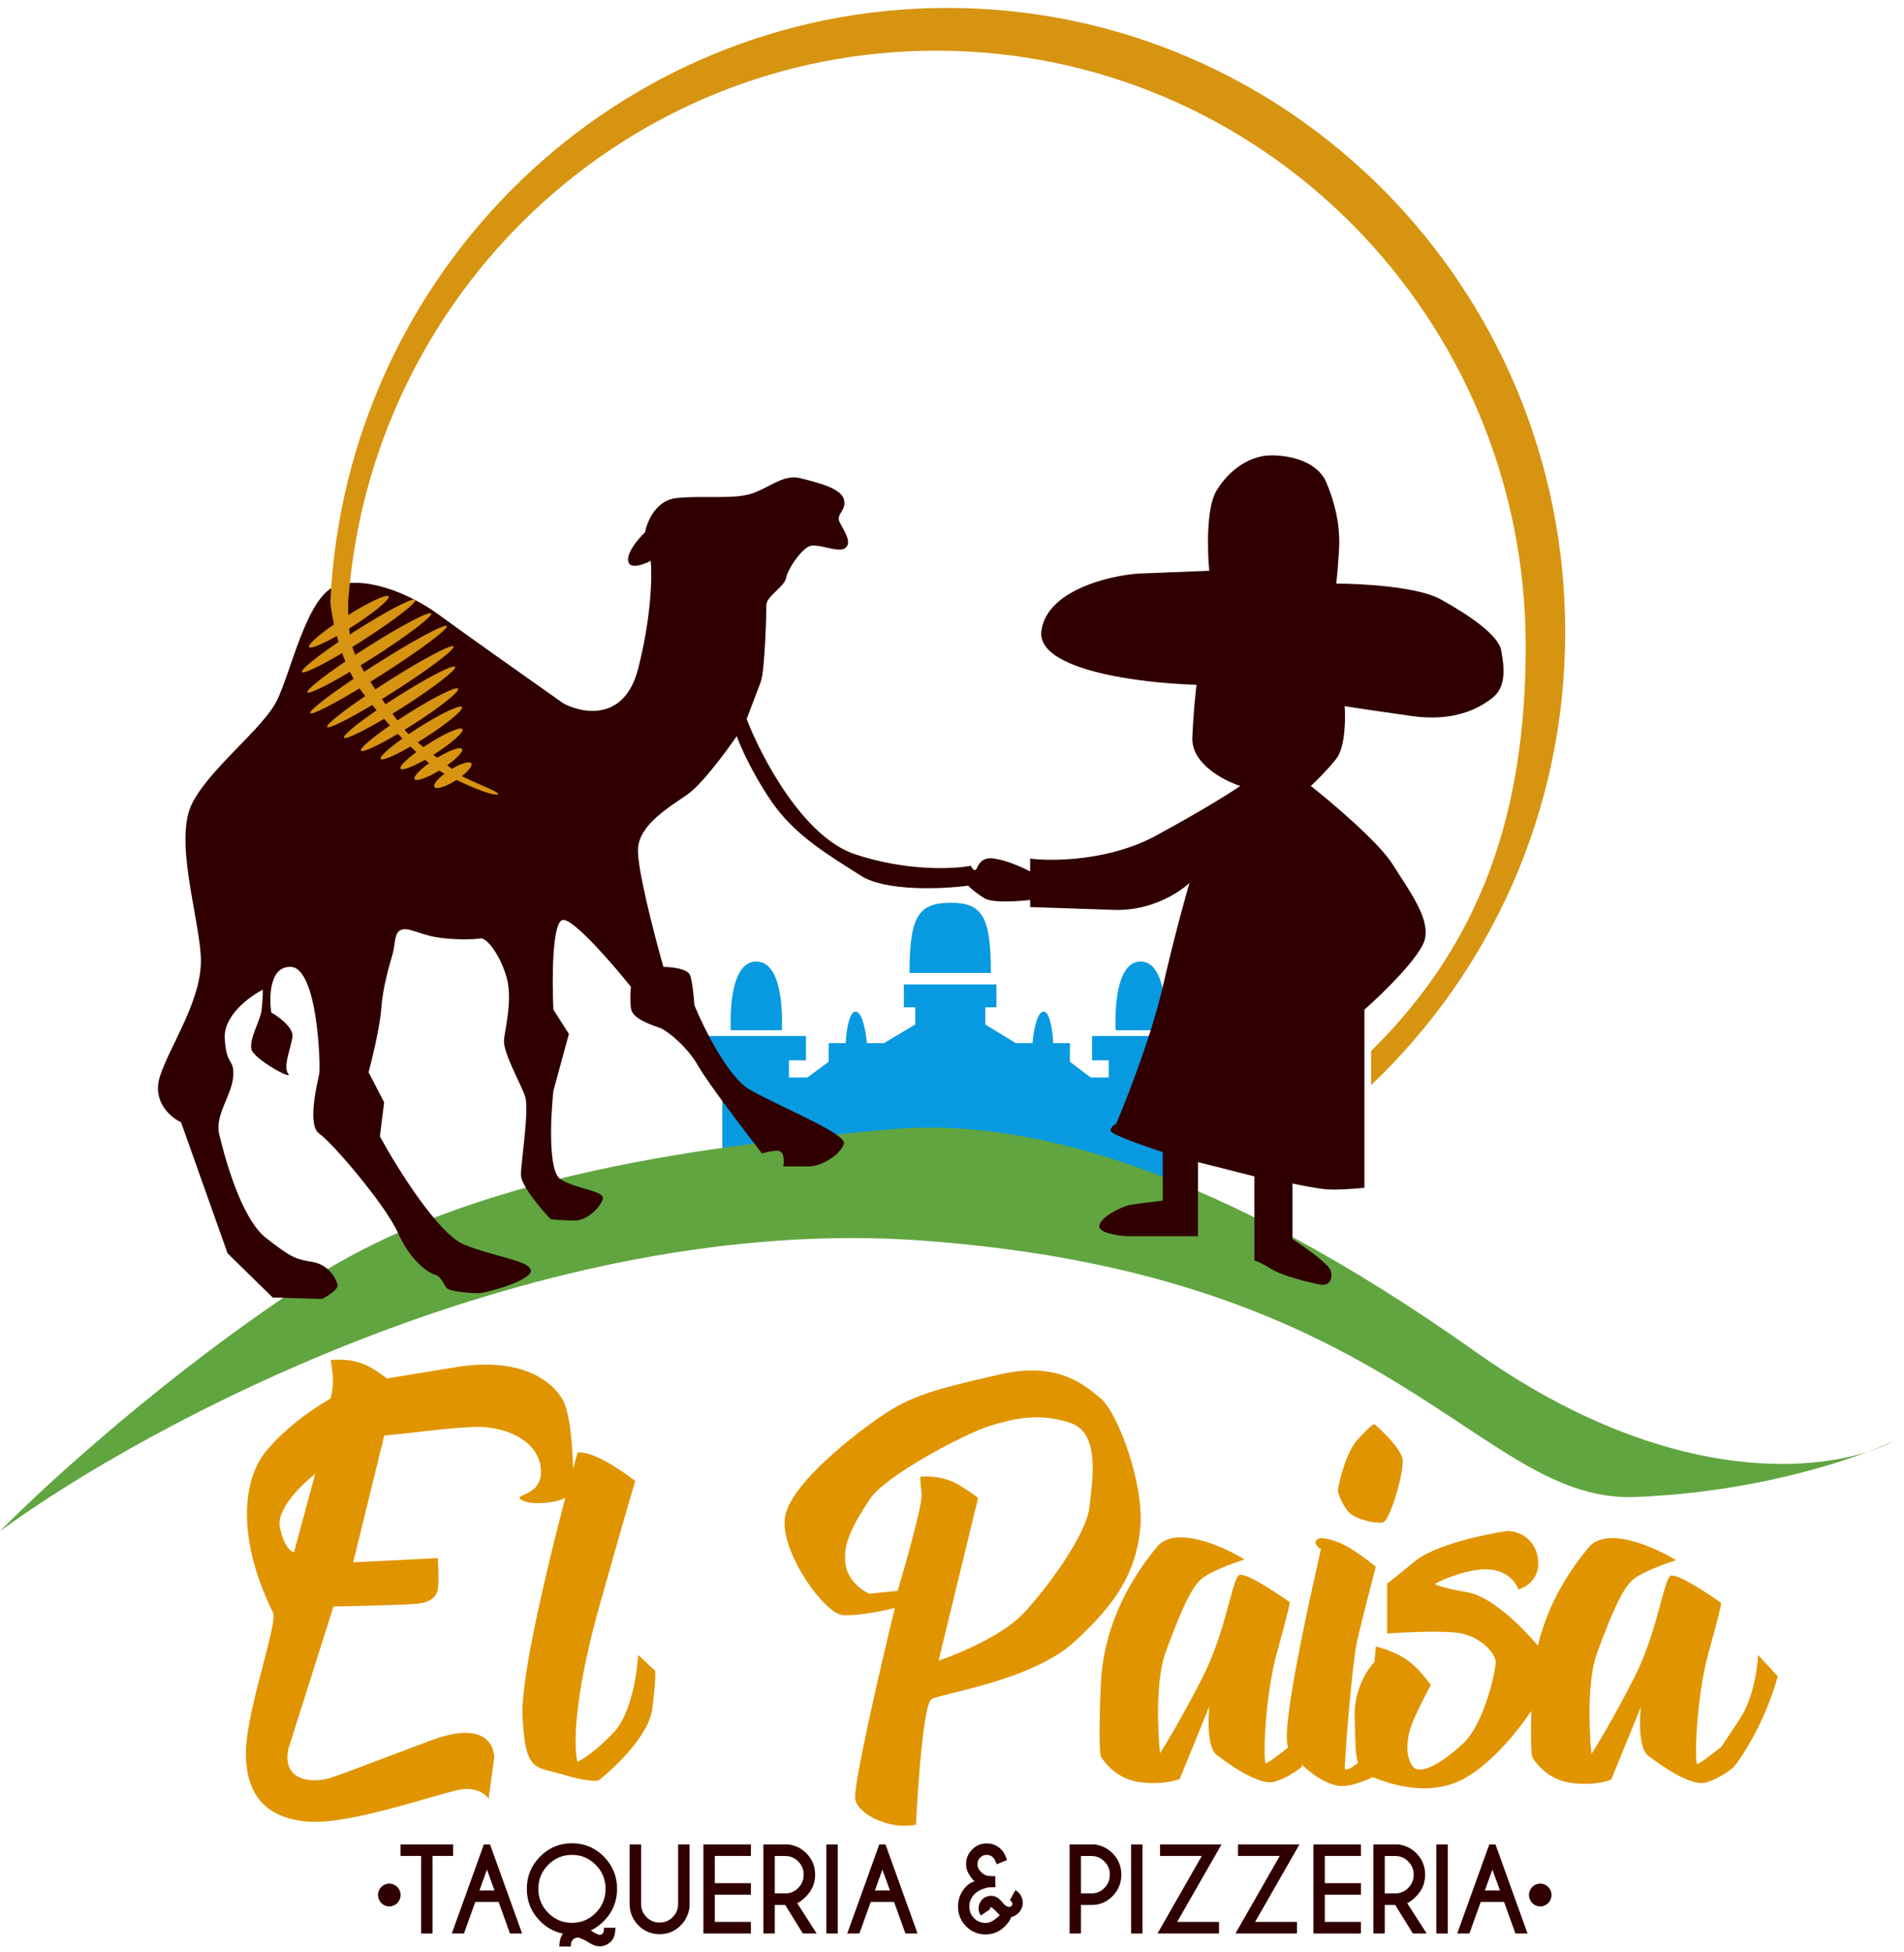 <svg width="162" height="166" viewBox="0 0 162 166" fill="none" xmlns="http://www.w3.org/2000/svg">
<path d="M77.386 82.751H84.307C84.304 77.974 83.599 76.783 80.886 76.783C78.11 76.783 77.389 77.974 77.386 82.751Z" fill="#089AE0"/>
<path d="M61.454 101.264H99.877V90.18H101.528V88.11H92.918V90.18H94.333V91.642H92.8L91.03 90.302V88.719H89.615C89.576 87.826 89.355 86.039 88.789 86.039C88.223 86.039 87.924 87.826 87.846 88.719H86.43L83.835 87.135V85.674H84.779V83.725H76.903V85.674H77.869V87.135L75.214 88.719H73.765C73.685 87.826 73.379 86.039 72.8 86.039C72.22 86.039 71.995 87.826 71.955 88.719H70.507V90.302L68.696 91.642H67.127V90.18H68.575V88.11H59.765V90.18H61.454V101.264Z" fill="#089AE0"/>
<path d="M64.351 81.776C66.886 81.776 66.524 87.622 66.524 87.622H62.179C62.179 87.622 61.816 81.776 64.351 81.776Z" fill="#089AE0"/>
<path d="M97.046 81.776C94.569 81.776 94.923 87.622 94.923 87.622H99.169C99.169 87.622 99.523 81.776 97.046 81.776Z" fill="#089AE0"/>
<path d="M78.366 105.505C45.82 103.178 12.561 121.018 -0 130.228C3.84 126.31 14.521 116.533 26.522 108.777C41.523 99.082 63.965 97.143 75.726 96.052C87.487 94.961 103.808 99.566 125.53 114.958C140.613 125.645 152.93 125.419 158.98 123.456C159.943 123.09 160.723 122.752 161.293 122.472C160.675 122.819 159.9 123.157 158.98 123.456C154.946 124.988 147.694 127.006 139.091 127.32C125.77 127.804 119.05 108.414 78.366 105.505Z" fill="#61A540"/>
<path d="M19.363 106.596L23.203 110.353L27.403 110.474C27.883 110.232 28.819 109.65 28.723 109.262C28.603 108.777 28.003 107.565 26.563 107.323C25.123 107.081 24.763 106.959 22.603 105.263C20.443 103.566 19.003 97.991 18.642 96.416C18.282 94.84 19.723 93.143 19.843 91.568C19.963 89.992 19.242 90.72 19.122 88.296C19.026 86.357 21.243 84.741 22.363 84.175C22.363 84.498 22.339 85.314 22.243 85.993C22.123 86.841 21.163 88.417 21.403 89.265C21.643 90.114 25.003 91.931 24.523 91.326C24.043 90.72 24.763 89.144 24.883 88.175C24.979 87.399 23.723 86.478 23.083 86.114C22.883 84.781 22.939 82.139 24.763 82.236C27.043 82.357 27.283 90.72 27.163 91.326C27.043 91.931 26.083 95.689 27.163 96.416C28.243 97.143 32.804 102.475 33.884 104.899C34.964 107.323 36.524 108.293 37.004 108.414C37.484 108.535 37.724 109.141 37.964 109.504C38.204 109.868 40.124 109.989 40.724 109.989C41.324 109.989 45.285 108.898 45.165 108.05C45.045 107.202 42.284 106.959 39.524 105.869C37.316 104.996 33.804 99.365 32.324 96.658L32.684 93.749L31.363 91.204C31.683 89.992 32.348 87.205 32.444 85.751C32.564 83.933 33.164 81.994 33.404 81.145C33.644 80.297 33.524 79.328 34.124 79.085C34.724 78.843 35.684 79.449 37.004 79.691C38.324 79.933 40.244 79.933 40.844 79.812C41.444 79.691 42.644 81.388 43.124 83.206C43.605 85.024 43.005 87.326 42.885 88.417C42.764 89.508 44.325 92.174 44.685 93.265C45.045 94.355 44.325 98.84 44.325 99.93C44.325 100.803 46.005 102.798 46.845 103.687C47.165 103.728 48.021 103.808 48.885 103.808C49.965 103.808 51.045 102.718 51.285 101.99C51.525 101.263 49.005 101.142 47.685 100.294C46.629 99.615 46.845 95.002 47.085 92.78L48.405 87.932L47.085 85.872C46.965 83.327 46.965 78.237 47.925 78.237C48.885 78.237 52.165 82.034 53.685 83.933C53.645 84.216 53.589 84.975 53.685 85.751C53.805 86.72 55.605 87.205 56.206 87.447C56.806 87.69 58.486 89.023 59.446 90.72C60.214 92.077 63.366 96.214 64.846 98.112C65.046 98.031 65.59 97.87 66.166 97.87C66.742 97.87 66.726 98.759 66.646 99.203H68.807C70.007 99.203 71.567 98.112 71.807 97.264C72.047 96.416 66.046 93.992 63.766 92.659C61.942 91.592 59.886 87.447 59.086 85.508C59.046 84.902 58.918 83.545 58.726 82.963C58.534 82.382 57.126 82.236 56.446 82.236C55.685 79.57 54.189 73.825 54.285 72.177C54.405 70.117 56.926 68.663 58.486 67.572C59.734 66.699 61.806 63.896 62.686 62.603C62.966 63.411 63.934 65.633 65.566 68.057C67.606 71.086 70.607 72.783 73.247 74.48C75.359 75.837 80.208 75.611 82.368 75.328C82.568 75.53 83.136 76.031 83.808 76.419C84.48 76.807 86.648 76.661 87.648 76.54V77.146C88.768 77.186 91.776 77.291 94.849 77.388C97.921 77.485 100.369 75.894 101.209 75.086C100.849 76.298 99.889 79.764 98.929 83.933C97.969 88.102 95.889 93.426 94.969 95.567C94.809 95.648 94.489 95.882 94.489 96.173C94.489 96.464 97.449 97.506 98.929 97.991V102.112C98.249 102.192 96.745 102.378 96.169 102.475C95.449 102.596 93.529 103.566 93.529 104.293C93.529 104.875 95.129 105.101 95.929 105.142H101.929V98.84L106.73 100.051V107.202C106.89 107.242 107.402 107.444 108.17 107.929C109.13 108.535 111.65 109.141 112.37 109.262C113.09 109.383 113.45 108.777 113.21 108.05C113.018 107.468 110.97 106.03 109.97 105.384V100.657C110.53 100.779 111.866 101.045 112.73 101.142C113.594 101.239 115.33 101.102 116.091 101.021V85.872C117.691 84.458 120.963 81.267 121.251 79.812C121.611 77.994 119.931 75.813 118.491 73.51C117.339 71.668 113.37 68.299 111.53 66.845C111.93 66.481 112.922 65.512 113.69 64.542C114.458 63.572 114.49 61.149 114.41 60.058C115.17 60.179 117.387 60.518 120.171 60.906C123.651 61.391 125.811 60.3 127.011 59.331C128.212 58.361 127.971 56.664 127.731 55.331C127.491 53.998 124.971 52.302 122.571 50.968C120.651 49.902 115.85 49.635 113.69 49.635C113.73 49.353 113.834 48.375 113.93 46.727C114.05 44.666 113.57 42.727 112.85 41.031C112.13 39.334 109.97 38.728 108.17 38.728C106.37 38.728 104.57 39.94 103.489 41.758C102.625 43.212 102.729 46.888 102.889 48.545L96.769 48.787C94.249 48.989 89.088 50.241 88.608 53.635C88.128 57.028 97.209 58.119 101.809 58.24C101.729 58.806 101.545 60.494 101.449 62.724C101.353 64.954 104.13 66.4 105.53 66.845C104.77 67.37 102.265 68.953 98.329 71.086C94.393 73.219 89.568 73.268 87.648 73.025V74.116C87.128 73.833 85.8 73.219 84.648 73.025C83.208 72.783 83.208 73.995 82.968 73.995C82.776 73.995 82.648 73.753 82.608 73.632C81.168 73.914 77.183 74.116 72.767 72.662C68.351 71.208 64.766 64.38 63.526 61.149C63.806 60.422 64.438 58.773 64.726 57.998C65.086 57.028 65.206 52.18 65.206 51.453C65.206 50.726 66.766 49.878 66.886 49.151C67.007 48.423 68.087 46.848 68.807 46.484C69.527 46.121 71.327 47.09 71.927 46.605C72.527 46.121 71.807 45.151 71.447 44.424C71.087 43.697 72.047 43.455 71.807 42.485C71.567 41.516 69.527 41.031 68.087 40.667C66.646 40.303 65.446 41.516 63.886 42C62.326 42.485 59.686 42.121 57.526 42.364C55.797 42.558 55.045 44.384 54.886 45.272C54.365 45.757 53.349 46.921 53.445 47.696C53.541 48.472 54.765 48.02 55.365 47.696C55.486 48.908 55.438 52.447 54.285 56.907C53.133 61.367 49.565 60.704 47.925 59.816C45.285 57.957 39.476 53.853 37.364 52.301C34.724 50.362 30.884 48.908 28.483 49.878C26.083 50.847 24.763 57.149 23.563 59.573C22.363 61.997 17.922 65.269 16.362 68.299C14.802 71.329 16.842 77.631 17.082 81.266C17.322 84.902 14.442 88.902 13.602 91.568C12.93 93.701 14.522 95.042 15.402 95.446L19.363 106.596Z" fill="#300000"/>
<g filter="url(#filter0_d_668_699)">
<path fill-rule="evenodd" clip-rule="evenodd" d="M25.123 122.108C22.843 124.774 22.655 129.935 25.603 135.924C25.849 136.281 25.358 138.159 24.769 140.413C24.136 142.836 23.389 145.692 23.323 147.559C23.195 151.161 24.763 153.497 28.723 153.739C31.282 153.896 35.496 152.686 38.545 151.811C40.214 151.331 41.535 150.952 42.044 150.952C43.484 150.952 43.964 151.8 43.964 151.8L44.444 148.286C44.444 148.286 44.564 144.771 39.044 146.831C37.203 147.519 35.709 148.084 34.499 148.542L34.497 148.543C32.082 149.458 30.803 149.942 30.163 150.104C29.203 150.346 26.354 150.472 26.923 147.559L30.763 135.439C30.763 135.439 36.884 135.318 37.964 135.197C39.044 135.076 39.524 134.591 39.644 133.985C39.764 133.379 39.644 131.319 39.644 131.319L32.443 131.682L35.084 120.896C36.05 120.816 37.022 120.705 38.009 120.591C39.513 120.419 41.05 120.242 42.644 120.169C45.284 120.048 48.165 121.26 48.405 123.684C48.557 125.225 47.526 125.688 46.952 125.946C46.623 126.093 46.445 126.173 46.725 126.35C47.493 126.835 49.045 126.633 49.725 126.471C49.725 126.471 50.113 126.406 50.487 126.19C48.809 132.588 46.688 141.608 46.845 144.771C47.05 148.916 47.694 149.074 49.376 149.487C49.662 149.557 49.977 149.635 50.325 149.74C52.245 150.322 53.125 150.306 53.325 150.225C54.725 149.134 57.597 146.395 57.886 144.165C58.173 141.935 58.166 141.055 58.126 140.893L56.685 139.56C56.605 141.095 56.085 144.553 54.645 146.104C53.205 147.656 51.965 148.447 51.525 148.649C51.205 147.559 51.141 143.341 53.445 135.197C55.749 127.053 56.405 124.855 56.445 124.775C55.325 123.886 52.773 122.157 51.525 122.351C51.407 122.771 51.281 123.227 51.149 123.712C51.103 121.846 50.921 118.92 50.205 117.745C49.245 116.17 46.581 114.206 41.204 115.079C36.951 115.769 35.572 115.999 35.32 116.046C33.657 114.783 32.639 114.336 30.523 114.473C30.774 115.855 30.792 116.579 30.523 117.745C30.523 117.745 27.403 119.442 25.123 122.108ZM29.203 124.169C28.123 125.017 25.915 127.101 26.203 128.653C26.491 130.204 27.083 130.753 27.403 130.834L29.203 124.169Z" fill="#E09500"/>
<path fill-rule="evenodd" clip-rule="evenodd" d="M78.527 135.561C77.287 140.651 74.879 151.049 75.167 151.922C75.527 153.012 77.087 153.739 78.287 153.982C79.247 154.176 80.047 154.063 80.327 153.982C80.487 150.588 80.975 143.705 81.647 143.317C81.861 143.194 82.517 143.031 83.435 142.804C86.129 142.137 91.084 140.909 93.769 138.469C97.369 135.197 99.049 132.531 99.409 128.774C99.769 125.017 97.489 118.957 96.049 117.745L96.032 117.731C94.591 116.518 92.31 114.599 87.528 115.685C82.728 116.776 80.207 117.382 77.807 118.957C75.407 120.533 69.526 125.017 69.166 127.926C68.806 130.834 72.527 136.045 74.087 136.167C75.335 136.264 77.567 135.803 78.527 135.561ZM78.767 134.106C79.487 131.682 80.903 126.641 80.807 125.865C80.711 125.09 80.687 124.572 80.687 124.411C81.287 124.33 82.8 124.362 84.048 125.138C85.296 125.914 85.608 126.188 85.608 126.229L82.248 140.045C83.928 139.479 87.72 137.887 89.448 136.045C91.608 133.743 94.849 129.259 95.089 126.956C95.109 126.756 95.134 126.543 95.159 126.321C95.428 123.983 95.82 120.58 93.409 119.806C90.768 118.957 88.728 119.442 86.688 120.048C84.648 120.654 77.687 124.29 76.367 126.35C75.047 128.41 74.087 129.986 74.327 131.804C74.519 133.258 75.767 134.106 76.367 134.349L78.767 134.106Z" fill="#E09500"/>
<path d="M117.89 121.26C116.93 122.326 116.37 124.613 116.21 125.623C116.33 126.027 116.69 126.956 117.17 127.441C117.77 128.047 119.451 128.41 120.051 128.289C120.651 128.168 121.851 124.047 121.731 122.957C121.635 122.084 120.091 120.573 119.331 119.927C119.251 119.927 118.851 120.193 117.89 121.26Z" fill="#E09500"/>
<path d="M114.41 130.228C114.122 129.84 114.53 129.663 114.77 129.622C115.01 129.622 115.706 129.719 116.57 130.107C117.434 130.495 118.851 131.561 119.451 132.046C119.091 133.42 118.275 136.579 117.89 138.227C117.41 140.287 116.81 148.407 116.81 149.134C116.81 149.519 117.37 149.183 117.934 148.736C117.734 148.125 117.715 147.294 117.689 146.187C117.68 145.792 117.67 145.361 117.65 144.892C117.554 142.566 118.731 140.772 119.331 140.166L119.451 138.833C121.744 139.465 122.735 140.228 124.131 142.105C123.611 143.075 122.523 145.208 122.331 145.983C122.091 146.953 121.971 148.165 122.571 149.013C123.171 149.861 125.091 148.771 126.891 147.074C128.691 145.377 129.651 140.893 129.651 140.166C129.651 139.439 128.451 138.106 126.771 137.742C125.427 137.451 121.971 137.621 120.411 137.742V133.5C120.571 133.379 121.275 132.822 122.811 131.561C124.731 129.986 130.252 129.016 130.732 129.016C131.212 129.016 133.012 129.38 133.252 131.44C133.444 133.088 132.212 133.824 131.572 133.985C131.412 133.46 130.684 132.385 129.051 132.288C127.419 132.191 125.331 133.056 124.491 133.5C124.491 133.581 125.043 133.84 127.251 134.227C129.312 134.589 131.95 137.23 133.236 138.763C134.132 135.028 136.063 132.206 137.558 130.413C139.094 128.571 143.159 130.373 144.999 131.504C144.079 131.787 142.047 132.522 141.278 133.201C140.318 134.049 139.358 136.473 138.278 139.382C137.414 141.709 137.598 146.088 137.798 147.986C138.318 147.178 139.766 144.763 141.398 141.563C142.583 139.241 143.242 136.796 143.703 135.083C144.037 133.845 144.267 132.99 144.519 132.837C144.999 132.546 147.599 134.251 148.839 135.14C148.839 135.261 148.623 136.279 147.759 139.382C146.679 143.26 146.559 148.835 146.799 148.835C146.991 148.835 148.239 147.865 148.839 147.38C148.884 147.319 149.261 146.759 150.413 145.014C151.565 143.268 151.933 140.651 151.973 139.56L153.653 141.378C152.597 145.159 150.724 148.086 149.919 149.077C149.559 149.4 148.575 150.119 147.519 150.41C146.199 150.774 143.559 148.835 142.599 148.108C141.83 147.526 141.878 145.118 141.999 143.987L139.478 150.168C138.998 150.37 137.606 150.701 135.878 150.41C134.15 150.119 133.078 148.835 132.758 148.229C132.693 148.064 132.606 147.041 132.68 144.308C131.773 145.704 129.542 148.578 127.131 149.982C124.153 151.718 120.736 150.582 119.18 149.948C118.507 150.282 117.43 150.71 116.57 150.71C115.604 150.71 114.188 149.931 113.075 148.8L113.21 149.013C112.85 149.336 111.866 150.055 110.81 150.346C109.49 150.71 106.85 148.771 105.89 148.043C105.121 147.462 105.169 145.054 105.289 143.923L102.769 150.104C102.289 150.306 100.897 150.637 99.169 150.346C97.441 150.055 96.369 148.771 96.049 148.165C95.969 147.963 95.857 146.468 96.049 142.105C96.289 136.651 98.929 132.652 100.849 130.349C102.385 128.507 106.45 130.309 108.29 131.44C107.37 131.723 105.337 132.458 104.569 133.137C103.609 133.985 102.649 136.409 101.569 139.318C100.705 141.645 100.889 146.024 101.089 147.922C101.609 147.114 103.057 144.699 104.689 141.499C105.874 139.177 106.533 136.732 106.994 135.019C107.328 133.781 107.558 132.926 107.81 132.773C108.29 132.482 110.89 134.187 112.13 135.076C112.13 135.197 111.914 136.215 111.05 139.318C109.97 143.196 109.85 148.771 110.09 148.771C110.269 148.771 111.367 147.927 112 147.42C111.282 146.073 113.898 134.477 114.601 131.36C114.708 130.886 114.77 130.608 114.77 130.592C114.77 130.543 114.758 130.537 114.725 130.522C114.676 130.501 114.581 130.459 114.41 130.228Z" fill="#E09500"/>
</g>
<path d="M28.106 51.194C29.429 23.068 52.43 0.674 80.61 0.674C109.64 0.674 133.174 24.44 133.174 53.756C133.174 68.981 126.827 82.616 116.659 92.295V89.387C126.002 80.186 129.814 69.188 129.814 54.968C129.814 26.99 107.355 4.31 79.65 4.31C53.238 4.31 31.593 24.923 29.631 51.088C29.622 51.406 29.618 51.831 29.633 52.307C31.408 51.197 32.923 50.493 33.065 50.721C33.214 50.958 31.819 52.116 29.95 53.306C29.868 53.358 29.787 53.409 29.707 53.459C29.724 53.627 29.744 53.796 29.768 53.964C29.926 53.861 30.087 53.758 30.25 53.654C32.917 51.955 35.2 50.771 35.348 51.008C35.496 51.245 33.455 52.815 30.787 54.514C30.514 54.688 30.244 54.857 29.98 55.02C30.038 55.226 30.122 55.453 30.228 55.696C30.527 55.5 30.836 55.3 31.153 55.098C34.062 53.246 36.54 51.937 36.688 52.174C36.837 52.411 34.599 54.106 31.69 55.958C31.344 56.178 31.005 56.391 30.674 56.594C30.771 56.771 30.875 56.953 30.983 57.137C31.293 56.934 31.612 56.728 31.938 56.52C35.149 54.476 37.872 53.011 38.02 53.249C38.168 53.486 35.686 55.336 32.475 57.38C32.147 57.59 31.824 57.792 31.508 57.988C31.646 58.203 31.788 58.419 31.931 58.633C32.258 58.418 32.597 58.198 32.946 57.976C35.918 56.084 38.447 54.742 38.595 54.979C38.743 55.217 36.455 56.944 33.483 58.836C33.147 59.05 32.816 59.257 32.494 59.456C32.599 59.605 32.703 59.753 32.806 59.897C33.103 59.7 33.412 59.5 33.73 59.297C36.339 57.636 38.575 56.481 38.723 56.718C38.871 56.956 36.876 58.495 34.267 60.157C33.969 60.347 33.676 60.53 33.39 60.706C33.539 60.91 33.681 61.101 33.811 61.277C34.058 61.112 34.315 60.945 34.579 60.777C36.862 59.323 38.833 58.337 38.982 58.574C39.13 58.812 37.4 60.183 35.117 61.637C34.881 61.787 34.65 61.931 34.423 62.07C34.53 62.193 34.648 62.317 34.773 62.442C35.03 62.267 35.301 62.089 35.583 61.91C37.492 60.694 39.16 59.901 39.308 60.138C39.456 60.376 38.029 61.554 36.12 62.77C35.921 62.896 35.725 63.018 35.532 63.135C35.693 63.272 35.858 63.407 36.024 63.541C36.16 63.45 36.3 63.358 36.444 63.266C37.9 62.338 39.202 61.779 39.35 62.016C39.498 62.254 38.437 63.198 36.981 64.126L36.949 64.146C36.922 64.163 36.896 64.18 36.869 64.197C36.981 64.282 37.093 64.365 37.201 64.446C38.243 63.809 39.166 63.479 39.307 63.703C39.432 63.904 38.895 64.481 38.055 65.083C38.202 65.195 38.335 65.297 38.446 65.387C39.245 64.913 39.966 64.708 40.104 64.929C40.221 65.117 39.879 65.558 39.3 66.009C39.742 66.245 40.346 66.508 40.901 66.751C41.834 67.159 42.635 67.51 42.327 67.572C41.881 67.662 40.246 67.017 38.843 66.332C38.828 66.342 38.813 66.352 38.798 66.361C37.928 66.915 37.103 67.172 36.955 66.934C36.833 66.739 37.206 66.271 37.825 65.804C37.72 65.746 37.62 65.689 37.526 65.633C37.476 65.603 37.423 65.571 37.369 65.536C36.331 66.168 35.414 66.495 35.275 66.271C35.15 66.073 35.679 65.502 36.509 64.905C36.397 64.815 36.282 64.719 36.163 64.618C35.065 65.24 34.194 65.567 34.075 65.376C33.964 65.198 34.526 64.627 35.425 63.964C35.262 63.814 35.095 63.657 34.926 63.494C33.559 64.281 32.511 64.727 32.394 64.541C32.284 64.364 33.05 63.663 34.239 62.814C34.111 62.684 33.981 62.55 33.851 62.415C32.146 63.423 30.834 64.031 30.714 63.839C30.598 63.654 31.634 62.773 33.184 61.701C33.015 61.516 32.846 61.327 32.677 61.136C30.805 62.245 29.391 62.923 29.274 62.736C29.16 62.553 30.318 61.597 32.05 60.407C31.924 60.257 31.799 60.106 31.674 59.954C29.548 61.225 27.951 62.02 27.834 61.833C27.719 61.648 29.074 60.565 31.078 59.203C30.986 59.085 30.895 58.965 30.806 58.846C30.733 58.749 30.661 58.65 30.592 58.548C28.262 59.951 26.512 60.842 26.394 60.653C26.276 60.463 27.827 59.251 30.087 57.731C29.978 57.537 29.875 57.339 29.776 57.137C27.765 58.331 26.268 59.066 26.154 58.883C26.038 58.696 27.391 57.613 29.385 56.26C29.288 56.022 29.197 55.783 29.111 55.544C27.224 56.662 25.805 57.345 25.69 57.159C25.57 56.967 26.884 55.902 28.803 54.603C28.751 54.429 28.702 54.256 28.656 54.086C27.378 54.81 26.409 55.212 26.297 55.032C26.176 54.839 27.074 54.039 28.417 53.107C28.255 52.361 28.153 51.697 28.106 51.194Z" fill="#D79411"/>
<path d="M34.083 161.171C34.083 161.706 33.653 162.14 33.123 162.14C32.593 162.14 32.163 161.706 32.163 161.171C32.163 160.635 32.593 160.201 33.123 160.201C33.653 160.201 34.083 160.635 34.083 161.171Z" fill="#300000"/>
<path d="M36.801 157.848V164.443H35.826V157.848H34.077V156.868H38.55V157.848H36.801Z" fill="#300000"/>
<path d="M42.074 160.784L41.432 159.008L40.794 160.784H42.074ZM41.694 156.868L44.423 164.443H43.391L42.426 161.763H40.438L39.477 164.443H38.441L41.169 156.868H41.694Z" fill="#300000"/>
<path d="M48.664 157.758C47.874 157.758 47.199 158.041 46.639 158.606C46.083 159.168 45.805 159.848 45.805 160.646C45.805 161.445 46.085 162.126 46.644 162.691C47.203 163.256 47.877 163.539 48.664 163.539C49.455 163.539 50.129 163.256 50.685 162.691C51.244 162.126 51.524 161.445 51.524 160.646C51.524 159.848 51.244 159.168 50.685 158.606C50.129 158.041 49.455 157.758 48.664 157.758ZM50.268 164.183C50.34 164.227 50.415 164.277 50.493 164.334C50.712 164.451 50.86 164.522 50.938 164.547C50.972 164.557 51.005 164.561 51.037 164.561C51.09 164.561 51.143 164.546 51.196 164.514C51.277 164.467 51.33 164.397 51.355 164.306C51.365 164.277 51.376 164.161 51.388 163.955H52.368C52.346 164.265 52.321 164.47 52.293 164.571C52.193 164.921 51.985 165.185 51.669 165.361C51.469 165.478 51.26 165.537 51.041 165.537C50.919 165.537 50.797 165.519 50.676 165.484C50.476 165.431 50.208 165.295 49.874 165.077C49.605 164.935 49.419 164.849 49.316 164.817C49.257 164.801 49.2 164.793 49.147 164.793C49.054 164.793 48.963 164.819 48.876 164.869C48.732 164.951 48.638 165.074 48.594 165.238C48.588 165.254 48.577 165.358 48.561 165.551H47.582C47.607 165.251 47.632 165.055 47.657 164.964C47.71 164.771 47.791 164.601 47.9 164.452C47.163 164.31 46.513 163.955 45.95 163.387C45.2 162.63 44.825 161.716 44.825 160.646C44.825 159.576 45.2 158.663 45.95 157.905C46.7 157.148 47.605 156.769 48.664 156.769C49.724 156.769 50.629 157.148 51.379 157.905C52.129 158.663 52.504 159.576 52.504 160.646C52.504 161.716 52.129 162.63 51.379 163.387C51.041 163.728 50.671 163.993 50.268 164.183Z" fill="#300000"/>
<path d="M57.697 156.868H58.672V162.204C58.588 162.813 58.34 163.327 57.927 163.747C57.427 164.252 56.825 164.505 56.122 164.505C55.419 164.505 54.818 164.254 54.317 163.752C53.821 163.247 53.572 162.639 53.572 161.929V156.868H54.547V161.929C54.547 162.365 54.7 162.739 55.007 163.051C55.316 163.36 55.688 163.515 56.122 163.515C56.56 163.515 56.932 163.36 57.238 163.051C57.544 162.742 57.697 162.368 57.697 161.929V156.868Z" fill="#300000"/>
<path d="M63.889 156.868V157.848H60.819V160.163H63.889V161.143H60.819V163.458H63.889V164.443H59.848V156.868H63.889Z" fill="#300000"/>
<path d="M65.923 157.853V161.034H66.809C67.24 161.034 67.609 160.88 67.916 160.571C68.225 160.258 68.38 159.881 68.38 159.439C68.38 159 68.225 158.626 67.916 158.317C67.609 158.008 67.24 157.853 66.809 157.853H65.923ZM66.809 162.019H65.923V164.443H64.953V156.868H67.081C67.684 156.951 68.194 157.201 68.609 157.621C69.106 158.126 69.355 158.732 69.355 159.439C69.355 160.152 69.106 160.761 68.609 161.266C68.266 161.614 68.003 161.809 67.822 161.853L69.486 164.443H68.309L66.809 162.019Z" fill="#300000"/>
<path d="M71.281 156.868V164.443H70.31V156.868H71.281Z" fill="#300000"/>
<path d="M75.719 160.784L75.077 159.008L74.44 160.784H75.719ZM75.34 156.868L78.068 164.443H77.037L76.071 161.763H74.083L73.122 164.443H72.086L74.815 156.868H75.34Z" fill="#300000"/>
<path d="M86.402 160.755C86.692 160.926 86.883 161.175 86.974 161.503C87.005 161.617 87.02 161.727 87.02 161.835C87.02 162.046 86.966 162.246 86.856 162.436C86.688 162.736 86.413 162.942 86.031 163.056C85.963 163.286 85.788 163.544 85.506 163.828C85.05 164.291 84.499 164.523 83.852 164.523C83.208 164.523 82.656 164.293 82.197 163.832C81.74 163.368 81.512 162.81 81.512 162.156C81.512 161.509 81.736 160.945 82.183 160.462C82.451 160.197 82.698 160.05 82.923 160.021C82.439 159.529 82.197 159.038 82.197 158.549C82.197 158.066 82.367 157.651 82.708 157.304C83.052 156.957 83.466 156.783 83.95 156.783C84.434 156.783 84.849 156.955 85.192 157.299C85.386 157.489 85.549 157.79 85.68 158.203L84.799 158.554C84.692 158.263 84.595 158.074 84.508 157.986C84.355 157.834 84.169 157.758 83.95 157.758C83.734 157.758 83.55 157.836 83.397 157.99C83.244 158.142 83.167 158.328 83.167 158.549C83.167 158.773 83.247 158.972 83.406 159.146C83.569 159.319 83.717 159.433 83.852 159.486C83.989 159.54 84.267 159.568 84.686 159.572V160.514L84.114 160.518C83.561 160.629 83.148 160.834 82.876 161.134C82.608 161.431 82.473 161.771 82.473 162.156C82.473 162.541 82.608 162.87 82.876 163.141C83.145 163.413 83.47 163.548 83.852 163.548C84.23 163.548 84.636 163.324 85.07 162.876C84.983 162.803 84.828 162.65 84.606 162.417C84.525 162.341 84.461 162.287 84.414 162.256C84.37 162.227 84.334 162.213 84.306 162.213H84.302C84.27 162.216 84.248 162.234 84.236 162.265C84.23 162.278 84.227 162.291 84.227 162.303C84.227 162.325 84.233 162.349 84.245 162.374L83.448 162.919C83.383 162.821 83.333 162.71 83.298 162.587C83.273 162.489 83.261 162.393 83.261 162.298C83.261 162.119 83.308 161.945 83.401 161.778C83.548 161.522 83.761 161.356 84.039 161.281C84.136 161.252 84.233 161.238 84.33 161.238C84.508 161.238 84.678 161.285 84.841 161.38C84.978 161.459 85.134 161.607 85.309 161.825C85.488 162.04 85.653 162.156 85.806 162.175C85.828 162.179 85.849 162.18 85.867 162.18C85.986 162.18 86.07 162.125 86.121 162.014C86.133 161.986 86.139 161.956 86.139 161.924C86.139 161.823 86.067 161.713 85.924 161.593L86.402 160.755Z" fill="#300000"/>
<path d="M91.974 162.019V164.443H91.004V156.868H93.132C93.735 156.951 94.245 157.201 94.66 157.621C95.157 158.126 95.406 158.732 95.406 159.439C95.406 160.152 95.157 160.761 94.66 161.266C94.163 161.768 93.563 162.019 92.86 162.019H91.974ZM91.974 157.853V161.034H92.86C93.291 161.034 93.66 160.88 93.967 160.571C94.276 160.258 94.431 159.881 94.431 159.439C94.431 159 94.276 158.626 93.967 158.317C93.66 158.008 93.291 157.853 92.86 157.853H91.974Z" fill="#300000"/>
<path d="M97.21 156.868V164.443H96.24V156.868H97.21Z" fill="#300000"/>
<path d="M102.253 157.848H98.7V156.868H103.932L100.158 163.458H103.721V164.443H98.484L102.253 157.848Z" fill="#300000"/>
<path d="M108.886 157.848H105.333V156.868H110.564L106.79 163.458H110.353V164.443H105.117L108.886 157.848Z" fill="#300000"/>
<path d="M115.791 156.868V157.848H112.72V160.163H115.791V161.143H112.72V163.458H115.791V164.443H111.75V156.868H115.791Z" fill="#300000"/>
<path d="M117.824 157.853V161.034H118.71C119.142 161.034 119.51 160.88 119.817 160.571C120.126 160.258 120.281 159.881 120.281 159.439C120.281 159 120.126 158.626 119.817 158.317C119.51 158.008 119.142 157.853 118.71 157.853H117.824ZM118.71 162.019H117.824V164.443H116.854V156.868H118.982C119.585 156.951 120.095 157.201 120.511 157.621C121.007 158.126 121.256 158.732 121.256 159.439C121.256 160.152 121.007 160.761 120.511 161.266C120.167 161.614 119.904 161.809 119.723 161.853L121.387 164.443H120.21L118.71 162.019Z" fill="#300000"/>
<path d="M123.182 156.868V164.443H122.211V156.868H123.182Z" fill="#300000"/>
<path d="M127.621 160.784L126.978 159.008L126.341 160.784H127.621ZM127.241 156.868L129.969 164.443H128.938L127.972 161.763H125.985L125.024 164.443H123.987L126.716 156.868H127.241Z" fill="#300000"/>
<path d="M132.011 161.171C132.011 161.706 131.581 162.14 131.051 162.14C130.521 162.14 130.091 161.706 130.091 161.171C130.091 160.635 130.521 160.201 131.051 160.201C131.581 160.201 132.011 160.635 132.011 161.171Z" fill="#300000"/>
<defs>
<filter id="filter0_d_668_699" x="20.926" y="114.449" width="132.728" height="40.834" filterUnits="userSpaceOnUse" color-interpolation-filters="sRGB">
<feFlood flood-opacity="0" result="BackgroundImageFix"/>
<feColorMatrix in="SourceAlpha" type="matrix" values="0 0 0 0 0 0 0 0 0 0 0 0 0 0 0 0 0 0 127 0" result="hardAlpha"/>
<feOffset dx="-2.39" dy="1.195"/>
<feComposite in2="hardAlpha" operator="out"/>
<feColorMatrix type="matrix" values="0 0 0 0 0.188 0 0 0 0 0 0 0 0 0 0 0 0 0 1 0"/>
<feBlend mode="normal" in2="BackgroundImageFix" result="effect1_dropShadow_668_699"/>
<feBlend mode="normal" in="SourceGraphic" in2="effect1_dropShadow_668_699" result="shape"/>
</filter>
</defs>
</svg>
